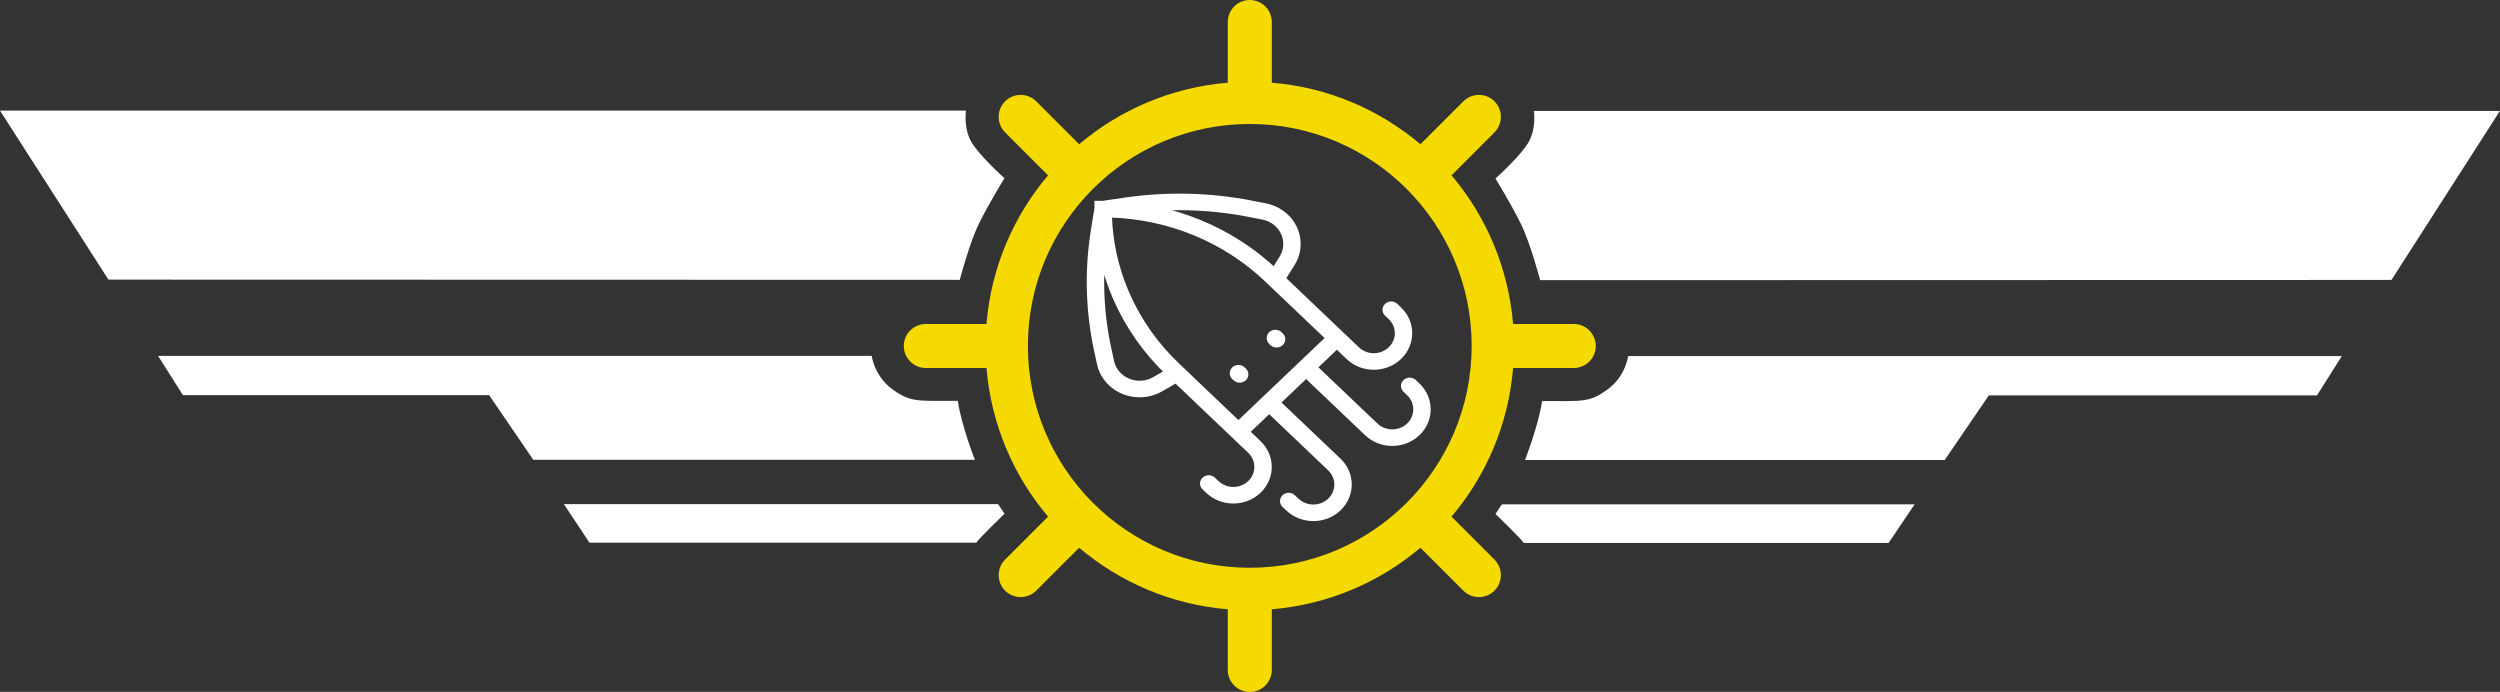 <?xml version="1.0" encoding="UTF-8" standalone="no"?>
<svg
   id="b"
   data-name="Capa 2"
   viewBox="0 0 228.26 63.17"
   version="1.1"
   sodipodi:docname="f_sushichef.svg"
   inkscape:version="1.4 (86a8ad7, 2024-10-11)"
   xmlns:inkscape="http://www.inkscape.org/namespaces/inkscape"
   xmlns:sodipodi="http://sodipodi.sourceforge.net/DTD/sodipodi-0.dtd"
   xmlns="http://www.w3.org/2000/svg"
   xmlns:svg="http://www.w3.org/2000/svg">
  <rect x="0" y="0" width="228.26" height="63.17" fill="#333333" stroke="none"/>
  <defs
     id="defs7" />
  <sodipodi:namedview
     id="namedview7"
     pagecolor="#000000"
     bordercolor="#000000"
     borderopacity="0.25"
     inkscape:showpageshadow="2"
     inkscape:pageopacity="0.0"
     inkscape:pagecheckerboard="0"
     inkscape:deskcolor="#d1d1d1"
     inkscape:zoom="11.313709"
     inkscape:cx="130.99153"
     inkscape:cy="36.902135"
     inkscape:window-width="1920"
     inkscape:window-height="1001"
     inkscape:window-x="-9"
     inkscape:window-y="-9"
     inkscape:window-maximized="1"
     inkscape:current-layer="b" />
  <g
     id="c"
     data-name="Capa 6">
    <g
       id="d"
       data-name="light and arr symbol">
      <g
         id="e"
         data-name="symbol">
        <path
           d="M88.2,10.1H0l9.9,15.43,77.73.02s.88-3.36,1.76-5.15,2.32-4.13,2.32-4.13c0,0-2.39-2.13-3.07-3.4s-.44-2.78-.44-2.78Z"
           style="fill: #fff;"
           id="path1" />
        <path
           d="M51.48,46.02l2.34,3.53s35.19,0,35.32,0c.16-.31,2.58-2.65,2.58-2.65l-.59-.87h-39.64Z"
           style="fill: #fff;"
           id="path2" />
        <path
           d="M89.01,41.98h-40.32l-4.03-5.9h-27.96s-2.27-3.59-2.27-3.59h65.16s.24,1.87,1.9,3.06,2.21,1.05,5.96,1.05c.33,2.24,1.56,5.38,1.56,5.38Z"
           style="fill: #fff;"
           id="path3" />
        <path
           d="M140.05,10.13h88.2s-9.9,15.43-9.9,15.43l-77.73.02s-.88-3.36-1.76-5.15-2.32-4.13-2.32-4.13c0,0,2.39-2.13,3.07-3.4s.44-2.78.44-2.78Z"
           style="fill: #fff;"
           id="path4" />
        <path
           d="M174.81,46.05l-2.37,3.52s-33.19,0-33.32,0c-.16-.31-2.58-2.65-2.58-2.65l.59-.87h37.68Z"
           style="fill: #fff;"
           id="path5" />
        <path
           d="M139.24,42h38.32s4.03-5.9,4.03-5.9h29.96s2.27-3.59,2.27-3.59h-65.16s-.24,1.87-1.9,3.06-2.21,1.05-5.96,1.05c-.33,2.24-1.56,5.38-1.56,5.38Z"
           style="fill: #fff;"
           id="path6" />
        <path
           d="M145.7,31.59c0,1.11-.9,2.01-2.01,2.01h-5.54c-.42,5.15-2.47,9.85-5.62,13.57l3.92,3.92c.78.78.78,2.06,0,2.84-.78.78-2.06.78-2.84,0l-3.92-3.92c-3.72,3.15-8.42,5.19-13.57,5.62v5.54c0,1.11-.9,2.01-2.01,2.01s-2.01-.9-2.01-2.01v-5.54c-5.15-.42-9.84-2.47-13.57-5.62l-3.92,3.92c-.78.78-2.06.78-2.84,0s-.78-2.06,0-2.84l3.92-3.92c-3.15-3.72-5.19-8.42-5.62-13.57h-5.54c-1.11,0-2.01-.9-2.01-2.01s.9-2.01,2.01-2.01h5.54c.42-5.15,2.47-9.84,5.62-13.57l-3.92-3.92c-.78-.78-.78-2.06,0-2.84.78-.78,2.06-.78,2.84,0l3.92,3.92c3.72-3.15,8.42-5.19,13.57-5.62V2.01c0-1.11.9-2.01,2.01-2.01s2.01.9,2.01,2.01v5.54c5.15.42,9.85,2.47,13.57,5.62l3.92-3.92c.78-.78,2.06-.78,2.84,0s.78,2.06,0,2.84l-3.92,3.92c3.15,3.72,5.19,8.42,5.62,13.57h5.54c1.11,0,2.01.9,2.01,2.01ZM114.11,11.32c-11.19,0-20.26,9.07-20.26,20.26s9.07,20.26,20.26,20.26,20.26-9.07,20.26-20.26-9.07-20.26-20.26-20.26Z"
           style="fill: #f5da00;"
           id="path7" />
        <path
           id="f"
           style="fill: #fff;"
           d="m 102.262,20.734 c -0.01,-0.002 0.014,0.016 0.023,0.02 0.004,0.002 0.009,0.003 0.014,0.004 -0.014,-0.012 -0.028,-0.021 -0.037,-0.023 z m 0.092,0.076 c -5.9e-4,0.006 -0.002,0.016 -0.002,0.02 0.011,8.45e-4 0.025,0.005 0.039,0.012 -0.01,-0.006 -0.023,-0.018 -0.037,-0.031 z m 1.363,2.645 c 0.003,0.002 0.004,0.002 0.008,0.004 0.005,0.003 0.022,0.006 0.018,0.002 -0.003,-0.004 -0.014,-0.005 -0.025,-0.006 z m 3.176,1 c -0.007,0.007 -0.012,0.01 -0.019,0.018 0.008,0.003 0.015,0.007 0.023,0.01 -10e-4,-0.009 -0.003,-0.018 -0.004,-0.027 z m -3.975,1.275 c -0.003,0.004 -0.006,0.008 -0.01,0.012 0.002,0.018 0.002,0.037 0.008,0.055 z" />
        <path
           id="g"
           style="fill: #f5da00;"
           d="m 101.232,38.049 -0.012,0.041 c 0.004,-0.005 0.008,-0.011 0.012,-0.016 2e-5,-0.009 -2e-5,-0.017 0,-0.025 z m -1.604,5.275 -0.029,0.096 0.055,-0.07 c -0.009,-0.009 -0.017,-0.017 -0.025,-0.025 z" />
      </g>
    </g>
  </g>
  <g
     id="Squid"
     stroke="none"
     stroke-width="1"
     fill="none"
     fill-rule="evenodd"
     stroke-linecap="round"
     style="fill:none;fill-opacity:1;stroke:#ffffff;stroke-width:1;stroke-dasharray:none;stroke-opacity:1"
     transform="matrix(-1.589,0,0,1.513,134.084,14.558)">
    <path
       d="m 13.222,-0.222 -0.261,0.268 C 10.563,2.579 9.222,5.938 9.222,9.435 v 0 L 9.221,9.777 7.96,9.463 C 6.889,9.195 6.237,8.109 6.505,7.037 6.56,6.818 6.651,6.61 6.776,6.422 L 7.222,5.745 C 8.545,3.739 10.214,1.984 12.152,0.563 Z m 0,0 1.07,0.785 c 1.938,1.421 3.607,3.176 4.93,5.182 l 0.446,0.677 c 0.608,0.922 0.353,2.163 -0.569,2.771 -0.189,0.124 -0.397,0.216 -0.616,0.271 l -1.263,0.314 9.52e-4,-0.342 c 0,-3.497 -1.341,-6.856 -3.739,-9.389 z m -0.261,0.268 0.261,-0.268 c 2.561,2.561 4,6.035 4,9.657 V 14.778 H 9.222 V 9.435 c 0,-3.497 1.341,-6.856 3.739,-9.389 z M 9.222,14.778 v 1.293 c 0,0.943 -0.764,1.707 -1.707,1.707 -0.943,0 -1.707,-0.764 -1.707,-1.707 v -0.293 0 m 11.414,-1 v 1.293 c 0,0.943 0.764,1.707 1.707,1.707 0.943,0 1.707,-0.764 1.707,-1.707 v -0.293 0 m -5.914,-1 v 5.293 c 0,0.943 0.764,1.707 1.707,1.707 0.943,0 1.707,-0.764 1.707,-1.707 v -0.293 0 m -6.414,-5 v 5.293 c 0,0.943 -0.764,1.707 -1.707,1.707 -0.943,0 -1.707,-0.764 -1.707,-1.707 v -0.293 0"
       id="Combined-Shape"
       stroke="#000000"
       transform="rotate(45,13.222,10.778)"
       style="fill:none;fill-opacity:1;stroke:#ffffff;stroke-width:1;stroke-dasharray:none;stroke-opacity:1" />
    <path
       d="m 13.186,12.985 v -0.1 0 z"
       id="Rectangle-Copy-4"
       stroke="#000000"
       stroke-width="1.5"
       stroke-linejoin="round"
       transform="rotate(45,13.186,12.935)"
       style="fill:none;fill-opacity:1;stroke:#ffffff;stroke-width:1;stroke-dasharray:none;stroke-opacity:1" />
    <path
       d="m 11.065,10.864 v -0.1 0 z"
       id="Rectangle-Copy-5"
       stroke="#000000"
       stroke-width="1.5"
       stroke-linejoin="round"
       transform="rotate(45,11.065,10.814)"
       style="fill:none;fill-opacity:1;stroke:#ffffff;stroke-width:1;stroke-dasharray:none;stroke-opacity:1" />
  </g>
</svg>
